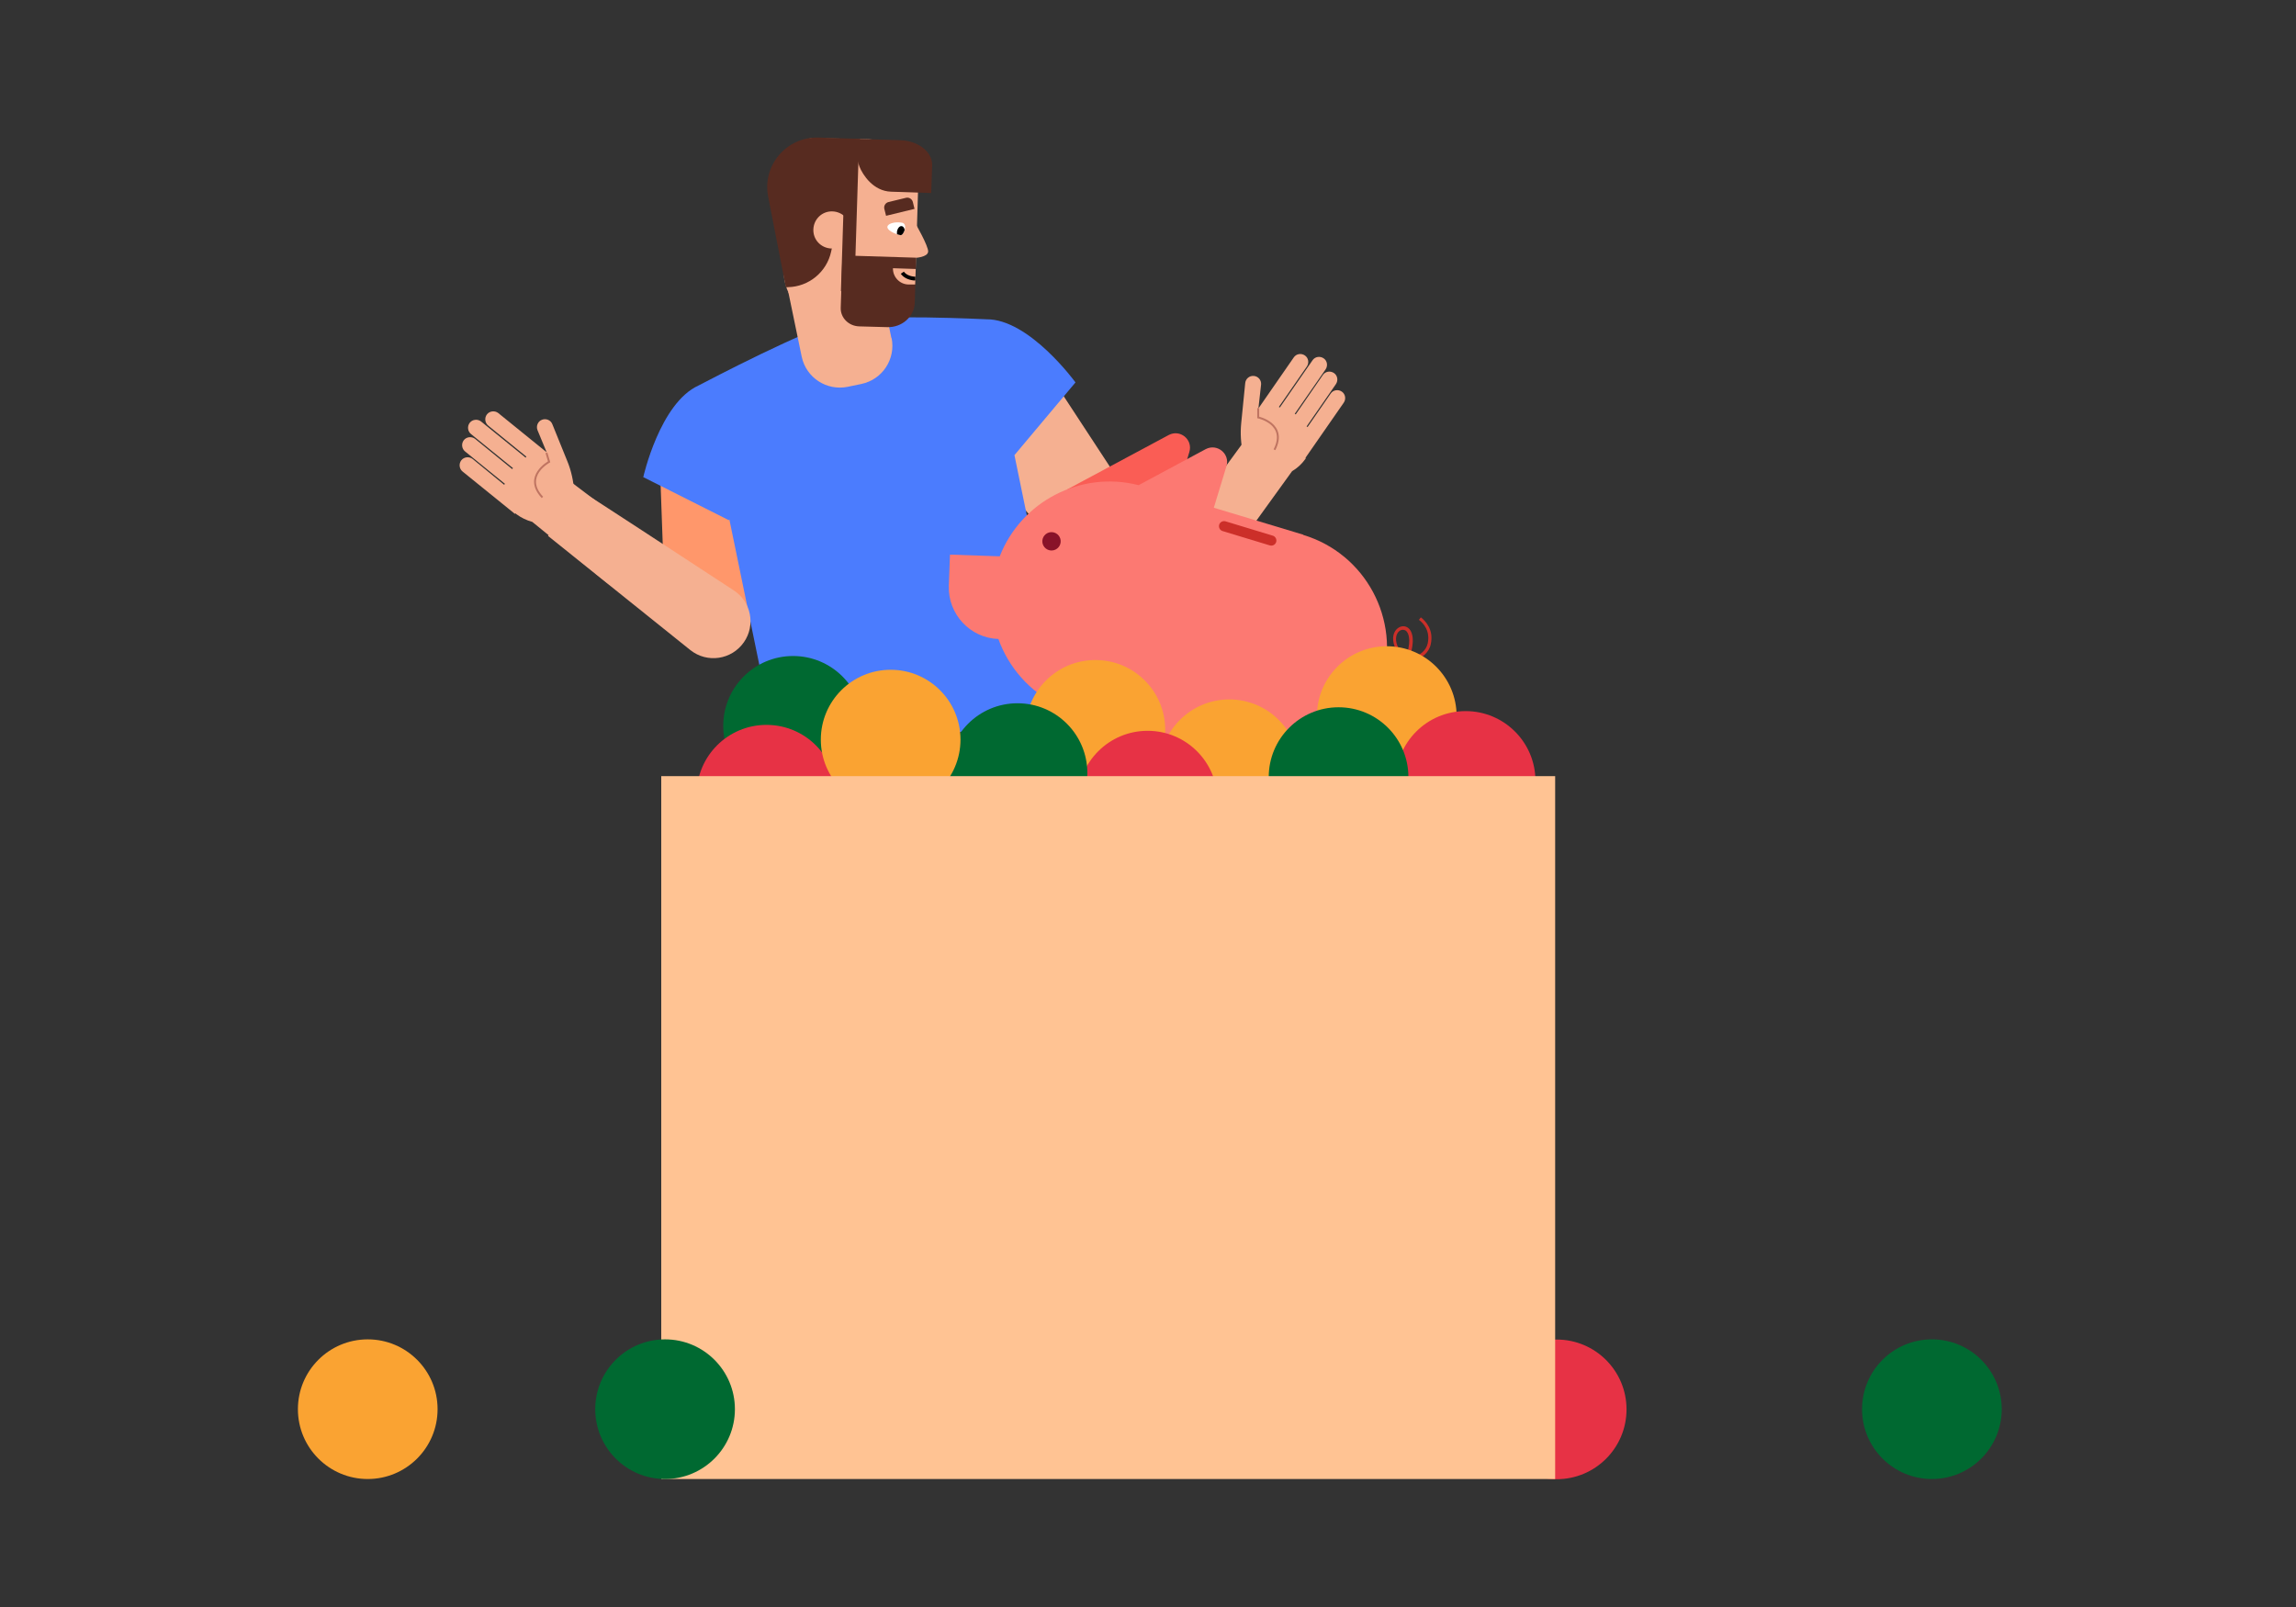 <?xml version="1.0" encoding="UTF-8"?>
<svg xmlns="http://www.w3.org/2000/svg" version="1.1" viewBox="0 0 1200 840">
  <rect x="0" y="0" width="1200" height="840" fill="#333333" stroke="none"/>
  <defs>
    <style>
      .cls-1 {
        fill: #fa5d55;
      }

      .cls-2 {
        fill: #ff976b;
      }

      .cls-3 {
        fill: #e73245;
      }

      .cls-4 {
        fill: none;
      }

      .cls-4, .cls-5 {
        stroke: #bf7461;
        stroke-miterlimit: 10;
        stroke-width: 1px;
      }

      .cls-6 {
        fill: #891229;
      }

      .cls-7 {
        fill: #faa332;
      }

      .cls-8, .cls-5 {
        fill: #f5b091;
      }

      .cls-9 {
        fill: #006931;
      }

      .cls-10 {
        fill: #fc7972;
      }

      .cls-11 {
        fill: #cc2f29;
      }

      .cls-12 {
        fill: #4b7cfe;
      }

      .cls-13 {
        fill: #fff;
      }

      .cls-14 {
        fill: #ffc393;
      }

      .cls-15 {
        fill: #572b20;
      }
    </style>
  </defs>
  <!-- Generator: Adobe Illustrator 28.6.0, SVG Export Plug-In . SVG Version: 1.2.0 Build 709)  -->
  <g>
    <g id="Layer_1">
      <polygon class="cls-2" points="344.5 231.9 347.7 321.2 399.6 324.7 399.9 224.3 344.5 231.9"/>
      <g>
        <g>
          <path class="cls-8" d="M682.3,239.3l20-28.8c1.3-1.9.9-4.5-1-5.8s-4.5-.9-5.8,1l-12.1,17.5-.5-.3,15.3-22.1c1.3-1.9.9-4.5-1-5.8s-4.5-.9-5.8,1l-14.2,20.6-.5-.3,16.1-23.2c1.3-1.9.9-4.5-1-5.8s-4.5-.9-5.8,1l-17.1,24.7-.5-.3,14.6-21.1c1.3-1.9.9-4.5-1-5.8s-4.5-.9-5.8,1l-18.5,26.7,1.4-12.5c.2-2.3-1.5-4.3-3.8-4.5-2.3-.2-4.3,1.5-4.5,3.8l-2.1,21c-.5,5.3-.2,10.6,1,15.8l-34.5,47.7,21.4,15.1,38.7-53.6c2.7-1.6,5-3.7,6.8-6.2l.4-.6Z"/>
          <path class="cls-4" d="M657.6,213.3v4.9s15.4,3.3,8.5,16.9"/>
          <polygon class="cls-8" points="616.9 276.2 626.5 283 659.8 237.5 650.2 230.7 616.9 276.2"/>
        </g>
        <polygon class="cls-8" points="506.7 233.8 546.9 193.3 610.7 290.7 583.6 320.3 506.7 233.8"/>
        <g>
          <path class="cls-12" d="M336.2,249.4s8.7-38.8,28.9-47.9c4.8-2.5,57.8-30.3,74.2-33.6,18.8-3.9,76.3-1,76.3-1h0c22.4-.2,46.5,33,46.5,33l-31.9,38,14.8,72,12.2,59.1-148.4,36.5-27.6-134c-.2.3-.3.4-.3.4l-44.7-22.5Z"/>
          <path class="cls-8" d="M465.9,176.8l-7-34.1-46.9,9.9,7,33.8c2.3,11,13,18,24,15.8l7.2-1.5c11-2.3,18-13,15.8-24"/>
          <path class="cls-8" d="M485.1,131.5c-.2,3-6.8,3.3-6.8,3.3l.2-17.9s6.7,11.6,6.6,14.6"/>
          <path class="cls-8" d="M478.5,142.9l1.3-42.6c.5-14.7-11.1-27-25.8-27.5l-27.7-.6c-8.1-.3-14.7,5.9-15,14l-1.7,54.6c-.5,14.7,11.1,27,25.8,27.5l15.5.5c14.7.5,27-11.1,27.5-25.8"/>
          <path class="cls-13" d="M471.4,116.4c-3.4-.6-7.3.3-7.6,2.1-.3,1.7,3.4,3.7,6.8,4.4,1.6.3,4.2-5.9.8-6.5"/>
          <path class="cls-15" d="M478,109.3l-.9-3.7c-.4-1.6-2-2.6-3.6-2.2l-9.1,2.2c-1.6.4-2.6,2-2.2,3.6l.9,3.6s0,0,0,0l14.8-3.6Z"/>
          <path class="cls-15" d="M449.5,72.6l-21.7-.7c-16.7-.5-29.6,14.6-26.3,31l9.2,47.2h1.1c10.9-.2,20.3-7.9,22.6-18.6l1-4.6s8.4.5,9.1-6.3l5-48Z"/>
          <path class="cls-15" d="M486.7,100.9l.5-14.5c.2-6.9-7.2-12.8-16.5-13.1l-25-.8s2.1,11,3.5,14.6c1.7,4.3,7.2,12.8,16.5,13.1l21.1.7Z"/>
          <path class="cls-15" d="M440.2,133.5l38.6,1.2-.7,23.5c-.2,7.3-6.7,13.1-14.5,12.8l-14.6-.4c-5.5-.2-9.7-4.5-9.6-9.6l.9-27.6Z"/>
          <path class="cls-8" d="M444.5,120.5c.2-5.4-4-9.8-9.4-10-5.4-.2-9.8,4-10,9.4-.2,5.4,4,9.8,9.4,10,5.4.2,9.8-4,10-9.4"/>
          <path class="cls-8" d="M474.6,148.7h3.7c0,.1.3-8.1.3-8.1l-11.9-.4h0c-.1,4.5,3.4,8.3,7.9,8.5"/>
          <path d="M478.4,146.5v-1.9c0,0-.4,0-.6,0-2.4-.2-4.4-1.2-5.4-2.6l-1.6,1.1c1.3,1.9,3.8,3.2,6.8,3.5.2,0,.5,0,.7,0h0Z"/>
          <rect class="cls-15" x="409.8" y="114.4" width="68.8" height="7" transform="translate(312.3 558.2) rotate(-88.2)"/>
        </g>
        <g>
          <path class="cls-11" d="M723.7,349.4c-2-.6-3.5-1.5-3.6-1.6l.9-1.5s5.3,3.2,9.7,1.3c1.4-.6,2.6-1.7,3.6-3.3-2.3-1.1-4.2-3.3-5.4-6.4-1.7-4.6-.4-7.9,1.5-9.4,1.6-1.3,3.5-1.5,5.1-.6,1.3.7,4,3.4,2.4,11.3-.3,1.5-.7,2.8-1.2,4,.5,0,1.1.1,1.6,0,3.7-.3,7.1-3.2,7.9-6.9,1.4-6.6-2.3-10.6-4.6-12.3l1-1.3c2.6,2,6.8,6.5,5.2,14-.9,4.4-5,8-9.4,8.3-.9,0-1.7,0-2.5-.2-1.1,2.1-2.7,3.5-4.5,4.3-2.6,1.1-5.5.8-7.6.1h0ZM733.9,329.3c-.9-.3-1.8,0-2.6.6-1.4,1.2-2.4,3.8-1,7.5,1,2.7,2.6,4.6,4.6,5.5.5-1.1.9-2.4,1.2-3.9,1.4-7.1-.9-9.1-1.6-9.5-.2-.1-.4-.2-.5-.2Z"/>
          <path class="cls-1" d="M557.8,255.8l53-28.4c6-3.2,12.8,2.4,10.8,8.9l-10.7,35.6-53.1-16h0Z"/>
          <polygon class="cls-10" points="640.6 431.6 652.8 391.2 686.3 395.8 653.8 435.6 640.6 431.6"/>
          <polygon class="cls-10" points="561.8 407.8 574 367.4 600.9 375.6 575 411.8 561.8 407.8"/>
          <path class="cls-10" d="M681.2,279.5l-46.8-14.1,6.6-21.7c2-6.5-4.9-12.1-10.9-8.9l-35,18.8c-30.2-7.7-61.3,8.4-72.6,37.2l-26-.9-.6,16.3c-.5,14.8,11.1,27.3,25.9,27.8,5.3,14.8,16.3,27.5,31.1,34.7l-10.1,33.4,13.2,4,20.9-29.3,54.5,16.5-9.9,32.6,13.2,4,21.5-30.1c29.1,3.4,57.3-14.4,66.1-43.4h0c9.8-32.6-8.6-67-41.2-76.8h0Z"/>
          <circle class="cls-6" cx="549.6" cy="283" r="4.8" transform="translate(119.8 727.3) rotate(-73.2)"/>
          <path class="cls-11" d="M640.5,272.5l24.7,7.5c1.4.4,2.2,1.9,1.8,3.3h0c-.4,1.4-1.9,2.2-3.3,1.8l-24.7-7.5c-1.4-.4-2.2-1.9-1.8-3.3h0c.4-1.4,1.9-2.2,3.3-1.8Z"/>
        </g>
        <g>
          <circle class="cls-9" cx="414.5" cy="379.4" r="36.5"/>
          <circle class="cls-7" cx="572.5" cy="381.5" r="36.5"/>
          <circle class="cls-7" cx="642.5" cy="402.1" r="36.5"/>
          <circle class="cls-7" cx="724.8" cy="374.3" r="36.5"/>
          <circle class="cls-3" cx="400.6" cy="415.4" r="36.5"/>
          <circle class="cls-3" cx="766" cy="408.2" r="36.5"/>
          <circle class="cls-3" cx="813.6" cy="736.7" r="36.5"/>
          <circle class="cls-3" cx="599.8" cy="418.5" r="36.5"/>
          <circle class="cls-9" cx="531.8" cy="404.1" r="36.5"/>
          <circle class="cls-9" cx="699.6" cy="406.2" r="36.5"/>
          <circle class="cls-7" cx="465.5" cy="386.6" r="36.5"/>
          <circle class="cls-7" cx="192.2" cy="736.6" r="36.5"/>
          <rect class="cls-14" x="345.6" y="405.7" width="467.2" height="367.4"/>
          <circle class="cls-9" cx="347.6" cy="736.6" r="36.5"/>
          <circle class="cls-9" cx="1009.7" cy="736.6" r="36.5"/>
        </g>
        <path d="M472.8,120.1c-.2-1-.7-1.8-1.5-1.9-1.1-.2-2.2,1.1-2.5,2.9,0,.5,0,.9,0,1.3.6.2,1.2.4,1.8.5.8.2,1.8-1.2,2.2-2.7Z"/>
        <g>
          <g>
            <path class="cls-8" d="M269.1,268.6l-27.3-22.1c-1.8-1.4-2.1-4.1-.7-5.9s4.1-2.1,5.9-.7l16.5,13.5.4-.5-20.8-16.9c-1.8-1.4-2.1-4.1-.7-5.9s4.1-2.1,5.9-.7l19.4,15.8.4-.5-21.9-17.8c-1.8-1.4-2.1-4.1-.7-5.9s4.1-2.1,5.9-.7l23.3,18.9.4-.5-19.9-16.2c-1.8-1.4-2.1-4.1-.7-5.9s4.1-2.1,5.9-.7l25.3,20.5-4.8-11.6c-.8-2.1.2-4.6,2.4-5.4,2.1-.8,4.6.2,5.4,2.4l7.9,19.5c2,4.9,3.1,10.2,3.5,15.5l35,28.6-16.3,20.5-40.6-33.1c-3-.8-5.8-2.2-8.3-4l-.6-.5Z"/>
            <path class="cls-5" d="M285.6,236.7l1.4,4.7s-13.9,7.5-3.5,18.6"/>
            <polygon class="cls-8" points="330.2 276 322.9 285.2 290.3 260.5 297.6 251.3 330.2 276"/>
          </g>
          <path class="cls-8" d="M306.7,258.6c.9.3,50.2,32.6,76.8,50,9.1,5.9,11.5,18.2,5.3,27.1h0c-6.4,9.2-19.2,11.1-28,4.1l-74.4-59.7"/>
        </g>
      </g>
    </g>
  </g>
</svg>